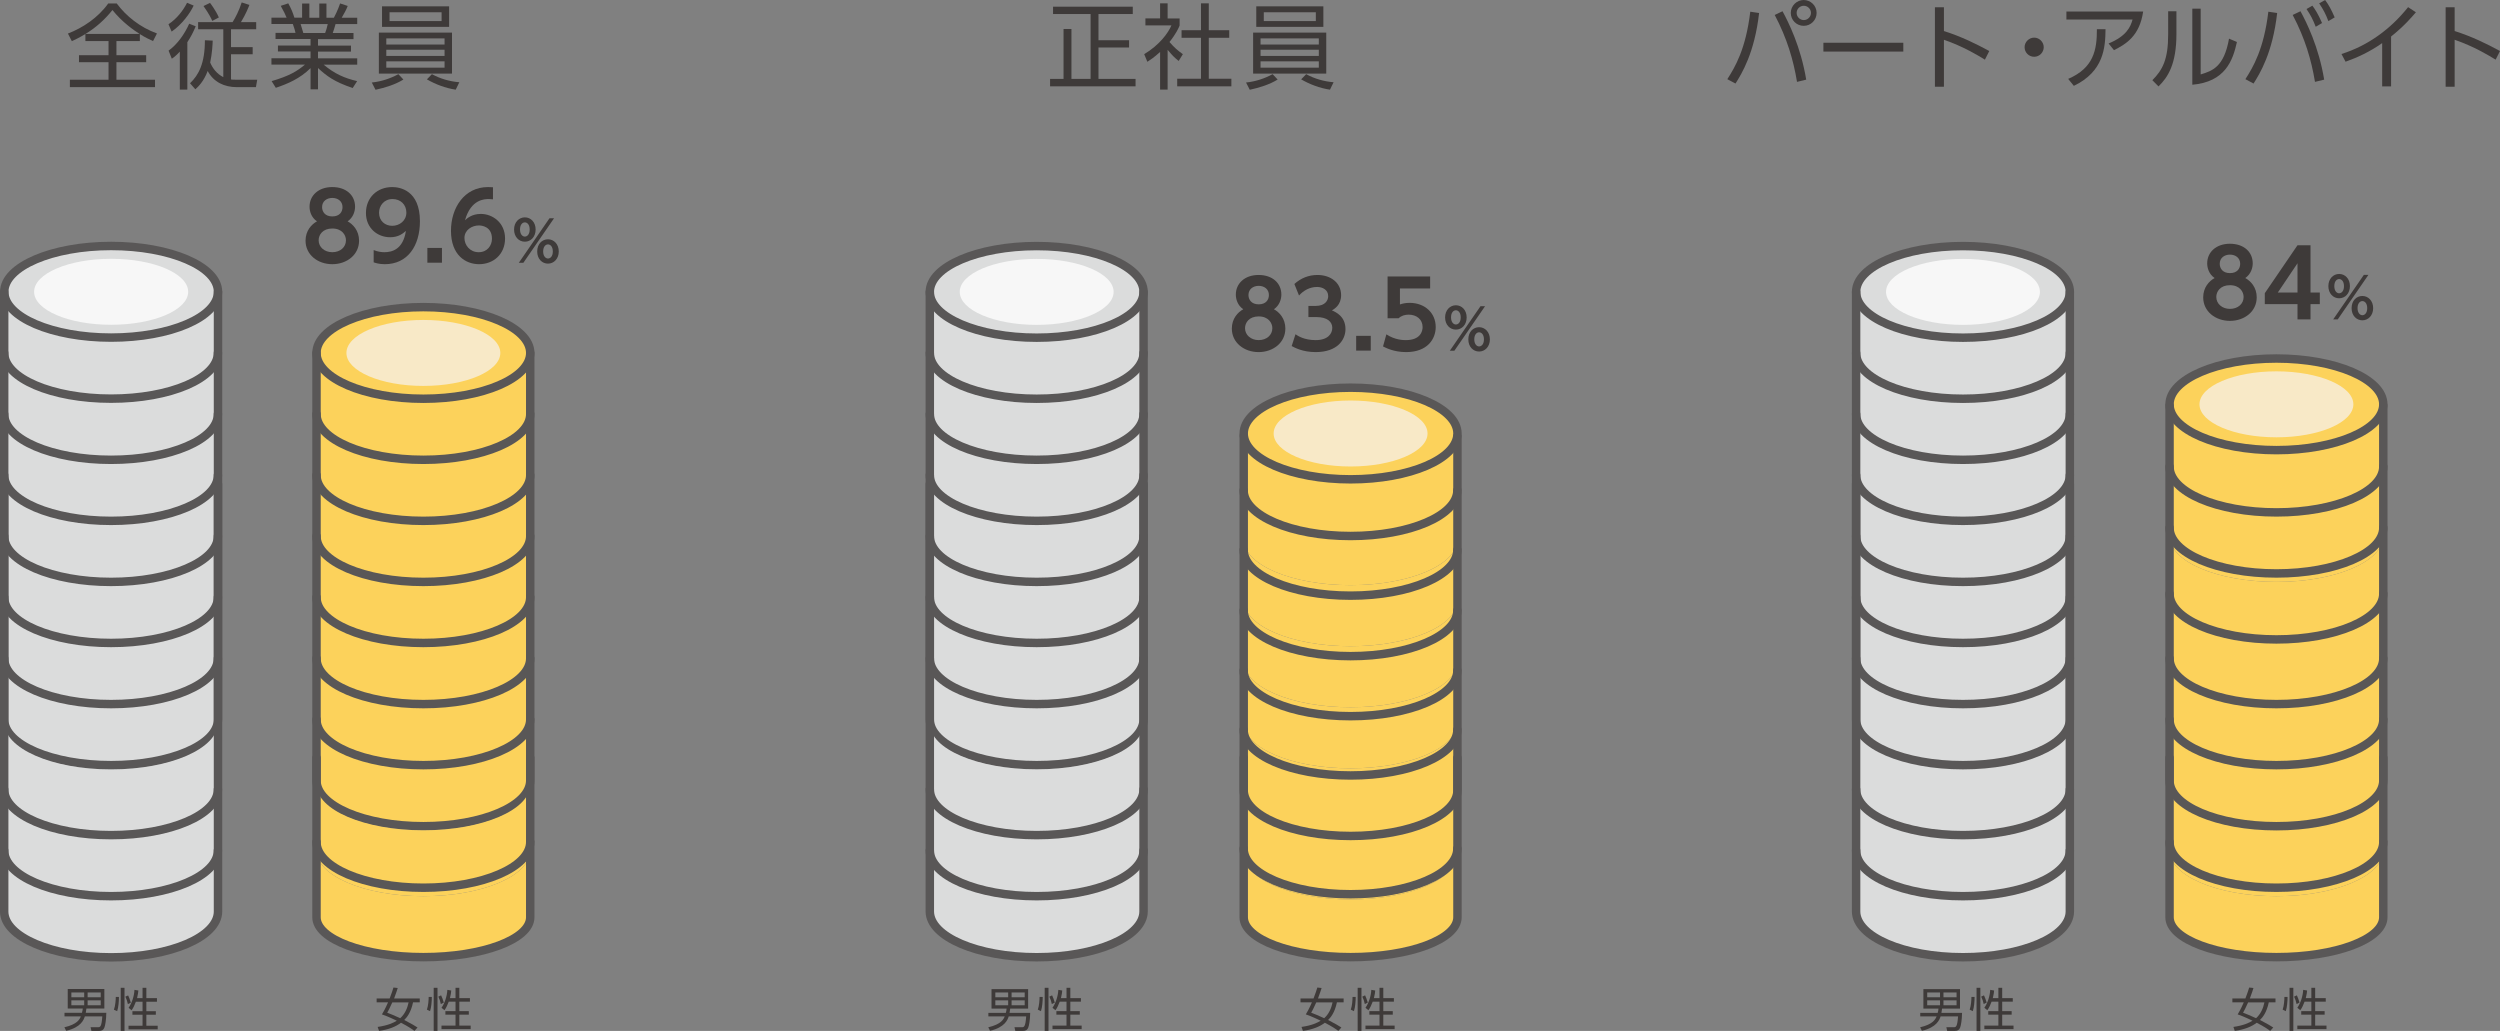 <?xml version="1.0" encoding="UTF-8"?>
<svg id="_レイヤー_2" data-name="レイヤー 2" xmlns="http://www.w3.org/2000/svg" viewBox="0 0 269.03 110.94">
  <rect x="0" y="0" width="269.03" height="110.94" fill="#808080" stroke="none"/>
  <defs>
    <style>
      .cls-1 {
        fill: #f7f7f7;
      }

      .cls-1, .cls-2, .cls-3, .cls-4, .cls-5 {
        stroke-width: 0px;
      }

      .cls-2 {
        fill: #3e3a39;
      }

      .cls-3 {
        fill: #fcd25b;
      }

      .cls-6 {
        stroke-width: .91px;
      }

      .cls-6, .cls-7 {
        fill: none;
        stroke: #595757;
        stroke-linecap: round;
        stroke-linejoin: round;
      }

      .cls-7 {
        stroke-width: .91px;
      }

      .cls-4 {
        fill: #dbdcdc;
      }

      .cls-5 {
        fill: #f8e9c7;
      }
    </style>
  </defs>
  <g id="_デザイン" data-name="デザイン">
    <g>
      <g>
        <path class="cls-2" d="M11.44,109c-.01.76-.12,1.36-.2,1.56-.12.31-.32.38-.59.38h-.81l-.09-.4h.8c.21,0,.38,0,.46-1.16h-1.88c-.12.37-.41,1.17-2.01,1.55l-.19-.38c1.41-.33,1.65-.88,1.77-1.17h-1.76v-.39h1.88c.06-.21.08-.37.09-.46h-1.62v-2.1h3.94v2.1h-1.93c-.03.25-.05.36-.07.46h2.2ZM9.06,106.8h-1.38v.52h1.38v-.52ZM9.06,107.65h-1.38v.53h1.38v-.53ZM10.84,106.8h-1.41v.52h1.41v-.52ZM10.84,107.65h-1.41v.53h1.41v-.53Z"/>
        <path class="cls-2" d="M12.26,108.65c.15-.41.2-1.06.2-1.37h.34c0,.46-.05,1.11-.19,1.53l-.35-.15ZM13.4,106.3v4.64h-.41v-4.64h.41ZM13.76,108.05c-.07-.31-.14-.54-.27-.8l.3-.13c.08.17.21.49.29.78l-.32.15ZM15.34,107.41v-1.11h.41v1.11h1.14v.39h-1.14v1.02h1.02v.38h-1.02v1.18h1.22v.39h-3.14v-.39h1.51v-1.18h-1.09v-.38h1.09v-1.02h-.72c-.12.32-.27.67-.46.92l-.32-.27c.34-.48.6-1.25.63-1.93l.42.07c-.02.19-.04.41-.14.82h.6Z"/>
      </g>
      <g>
        <path class="cls-2" d="M45.17,107.45v.41h-.72c-.24,1.14-.68,1.64-.95,1.9.78.4,1.21.67,1.43.81l-.33.37c-.21-.16-.63-.46-1.45-.88-.56.42-1.28.72-2.36.88l-.15-.43c1.09-.16,1.65-.42,2.06-.67-.97-.46-1.34-.59-1.6-.68.13-.22.34-.56.66-1.3h-1.23v-.41h1.4c.21-.53.34-.95.41-1.18l.46.05c-.06.2-.15.49-.39,1.13h2.77ZM42.22,107.86c-.27.61-.44.93-.55,1.12.31.12.71.27,1.4.59.49-.44.77-1.06.9-1.7h-1.76Z"/>
        <path class="cls-2" d="M45.94,108.65c.15-.41.19-1.06.19-1.37h.34c0,.46-.05,1.11-.19,1.53l-.34-.16ZM47.08,106.3v4.64h-.41v-4.64h.41ZM47.44,108.05c-.07-.32-.14-.54-.27-.8l.3-.14c.08.18.21.49.29.78l-.33.16ZM49.02,107.41v-1.11h.41v1.11h1.14v.38h-1.14v1.02h1.02v.38h-1.02v1.18h1.22v.38h-3.14v-.38h1.51v-1.18h-1.09v-.38h1.09v-1.02h-.73c-.12.32-.27.67-.46.92l-.32-.26c.34-.48.6-1.25.63-1.93l.42.07c-.01.19-.04.41-.14.82h.6Z"/>
      </g>
      <g>
        <path class="cls-2" d="M110.86,109c-.01.76-.12,1.36-.2,1.56-.12.31-.32.38-.59.38h-.81l-.09-.4h.8c.21,0,.38,0,.46-1.16h-1.88c-.12.37-.42,1.17-2.01,1.55l-.19-.38c1.41-.33,1.65-.88,1.77-1.17h-1.76v-.38h1.88c.06-.21.08-.37.08-.46h-1.62v-2.1h3.94v2.1h-1.93c-.03.25-.05.36-.07.46h2.2ZM108.49,106.8h-1.38v.52h1.38v-.52ZM108.49,107.65h-1.38v.53h1.38v-.53ZM110.27,106.8h-1.41v.52h1.41v-.52ZM110.27,107.65h-1.41v.53h1.41v-.53Z"/>
        <path class="cls-2" d="M111.68,108.65c.15-.41.19-1.06.19-1.37h.34c0,.46-.05,1.11-.19,1.53l-.34-.16ZM112.83,106.3v4.64h-.41v-4.64h.41ZM113.19,108.05c-.07-.32-.14-.54-.27-.8l.3-.14c.08.18.21.49.29.78l-.33.16ZM114.77,107.41v-1.11h.41v1.11h1.14v.38h-1.14v1.02h1.02v.38h-1.02v1.18h1.22v.38h-3.14v-.38h1.51v-1.18h-1.09v-.38h1.09v-1.02h-.73c-.12.32-.27.67-.46.92l-.32-.26c.34-.48.6-1.25.63-1.93l.42.07c-.01.19-.04.41-.14.82h.6Z"/>
      </g>
      <g>
        <path class="cls-2" d="M144.59,107.45v.41h-.72c-.24,1.14-.68,1.64-.95,1.9.78.4,1.21.67,1.43.81l-.33.37c-.21-.16-.63-.46-1.45-.88-.56.42-1.28.72-2.36.88l-.15-.43c1.09-.16,1.65-.42,2.06-.67-.97-.46-1.34-.59-1.6-.68.13-.22.34-.56.66-1.3h-1.23v-.41h1.4c.21-.53.34-.95.41-1.18l.46.05c-.06.2-.15.49-.39,1.13h2.77ZM141.65,107.86c-.27.61-.44.93-.55,1.12.31.12.71.27,1.4.59.49-.44.77-1.06.9-1.7h-1.76Z"/>
        <path class="cls-2" d="M145.36,108.65c.15-.41.19-1.06.19-1.37h.34c0,.46-.05,1.11-.19,1.53l-.34-.16ZM146.51,106.3v4.64h-.41v-4.64h.41ZM146.87,108.05c-.07-.32-.14-.54-.27-.8l.3-.14c.08.18.21.49.29.78l-.33.16ZM148.45,107.41v-1.11h.41v1.11h1.14v.38h-1.14v1.02h1.02v.38h-1.02v1.18h1.22v.38h-3.14v-.38h1.51v-1.18h-1.09v-.38h1.09v-1.02h-.73c-.12.32-.27.67-.46.92l-.32-.26c.34-.48.6-1.25.63-1.93l.42.07c-.01.19-.04.41-.14.82h.6Z"/>
      </g>
      <g>
        <path class="cls-2" d="M211.14,109c-.01.76-.12,1.36-.2,1.56-.12.31-.32.38-.59.38h-.81l-.09-.4h.8c.21,0,.38,0,.46-1.16h-1.88c-.12.37-.42,1.17-2.01,1.55l-.19-.38c1.41-.33,1.65-.88,1.77-1.17h-1.76v-.38h1.88c.06-.21.08-.37.08-.46h-1.62v-2.1h3.94v2.1h-1.93c-.03.25-.05.36-.07.46h2.2ZM208.77,106.8h-1.38v.52h1.38v-.52ZM208.77,107.65h-1.38v.53h1.38v-.53ZM210.55,106.8h-1.41v.52h1.41v-.52ZM210.55,107.65h-1.41v.53h1.41v-.53Z"/>
        <path class="cls-2" d="M211.96,108.65c.15-.41.19-1.06.19-1.37h.34c0,.46-.05,1.11-.19,1.53l-.34-.16ZM213.11,106.3v4.64h-.41v-4.64h.41ZM213.47,108.05c-.07-.32-.14-.54-.27-.8l.3-.14c.08.18.21.49.29.78l-.33.16ZM215.05,107.41v-1.11h.41v1.11h1.14v.38h-1.14v1.02h1.02v.38h-1.02v1.18h1.22v.38h-3.14v-.38h1.51v-1.18h-1.09v-.38h1.09v-1.02h-.73c-.12.32-.27.67-.46.92l-.32-.26c.34-.48.6-1.25.63-1.93l.42.07c-.01.19-.04.41-.14.82h.6Z"/>
      </g>
      <g>
        <path class="cls-2" d="M244.87,107.45v.41h-.72c-.24,1.14-.68,1.64-.95,1.9.78.4,1.21.67,1.43.81l-.33.37c-.21-.16-.63-.46-1.45-.88-.56.42-1.28.72-2.36.88l-.15-.43c1.09-.16,1.65-.42,2.06-.67-.97-.46-1.34-.59-1.6-.68.13-.22.34-.56.66-1.3h-1.23v-.41h1.4c.21-.53.34-.95.41-1.18l.46.05c-.06.2-.15.49-.39,1.13h2.77ZM241.93,107.86c-.27.61-.44.93-.55,1.12.31.12.71.27,1.4.59.49-.44.77-1.06.9-1.7h-1.76Z"/>
        <path class="cls-2" d="M245.64,108.65c.15-.41.19-1.06.19-1.37h.34c0,.46-.05,1.11-.19,1.53l-.34-.16ZM246.79,106.3v4.64h-.41v-4.64h.41ZM247.14,108.05c-.07-.32-.14-.54-.27-.8l.3-.14c.08.18.21.49.29.78l-.33.16ZM248.73,107.41v-1.11h.41v1.11h1.14v.38h-1.14v1.02h1.02v.38h-1.02v1.18h1.22v.38h-3.14v-.38h1.51v-1.18h-1.09v-.38h1.09v-1.02h-.73c-.12.32-.27.67-.46.92l-.32-.26c.34-.48.6-1.25.63-1.93l.42.07c-.01.19-.04.41-.14.82h.6Z"/>
      </g>
      <g>
        <path class="cls-2" d="M15.05,4.42h-2.52v1.52h3.2v.75h-3.2v1.89h4.15v.8H7.52v-.8h4.16v-1.89h-3.18v-.75h3.18v-1.52h-2.49v-.76c-.68.41-1.1.6-1.46.77l-.42-.82c1.59-.61,3.23-1.69,4.34-3.24h.91c1.01,1.36,2.49,2.56,4.33,3.23l-.42.82c-.35-.16-.8-.36-1.42-.75v.75ZM15.02,3.65c-.62-.4-1.85-1.24-2.92-2.57-.81,1.02-1.79,1.9-2.9,2.57h5.82Z"/>
        <path class="cls-2" d="M20.84.6c-.38.82-1.25,2.03-2.37,2.8l-.34-.79c.9-.6,1.57-1.46,2-2.31l.71.3ZM18.14,5.45c.93-.66,1.73-1.79,2.22-2.9l.7.28c-.26.63-.52,1.14-.9,1.71v5.1h-.81v-4.08c-.46.49-.7.65-.86.76l-.35-.87ZM27.68,8.58l-.14.8h-2.03c-1.4,0-2.54-.57-3.16-1.74-.43,1.14-1.02,1.69-1.33,1.97l-.57-.65c.93-.89,1.6-2.13,1.6-4.63l.84.04c-.02.5-.05,1.27-.27,2.36.27.64.72,1.22,1.41,1.57V3.15h-2.71v-.77h3.71c.28-.43.71-1.26.98-2.12l.83.27c-.11.28-.36.94-.91,1.85h1.64v.77h-2.71v1.92h2.33v.77h-2.33v2.71c.13.02.2.03.64.03h2.18ZM22.84,2.25c-.1-.24-.29-.67-.94-1.6l.7-.34c.06.07.64.84.95,1.57l-.71.37Z"/>
        <path class="cls-2" d="M37.95,9.47c-1.99-.67-2.8-1.29-3.73-2.15v2.29h-.8v-2.28c-1.14,1.13-2.46,1.69-3.74,2.12l-.45-.72c1.91-.56,2.75-1.07,3.59-1.78h-3.61v-.68h4.21v-.73h-3.51v-.64h3.51v-.7h-3.77v-.66h2.15c-.04-.18-.14-.58-.29-.96h-2.3v-.68h1.63c-.19-.46-.25-.57-.63-1.27l.81-.27c.32.58.48.96.66,1.54h.83V.38h.78v1.53h1.07V.38h.77v1.53h.8c.09-.16.43-.83.67-1.54l.82.27c-.18.46-.38.8-.65,1.27h1.67v.68h-2.33c-.13.45-.14.49-.3.96h2.23v.66h-3.82v.7h3.55v.64h-3.55v.73h4.22v.68h-3.61c1.19.99,2.22,1.44,3.6,1.77l-.48.75ZM34.99,3.55c.11-.29.18-.52.28-.96h-2.92c.08.28.23.75.29.96h2.35Z"/>
        <path class="cls-2" d="M43.41,8.56c-.88.54-1.94.87-3,1.1l-.4-.78c1.06-.11,2.04-.45,2.86-.9l.54.58ZM48.64,3.51v4.41h-7.87V3.51h7.87ZM48.33.68v2.21h-7.22V.68h7.22ZM41.57,4.13v.66h6.27v-.66h-6.27ZM41.57,5.35v.67h6.27v-.67h-6.27ZM41.57,6.6v.68h6.27v-.68h-6.27ZM41.92,1.32v.95h5.6v-.95h-5.6ZM46.48,7.98c.88.49,1.93.79,2.95.87l-.39.8c-1.12-.17-2.18-.58-3.1-1.11l.54-.56Z"/>
      </g>
      <g>
        <path class="cls-2" d="M121.9.72v.79h-3.69v2.82h3.29v.78h-3.29v3.38h3.99v.8h-9.2v-.8h1.45V3.12h.85v5.37h2.06V1.51h-4.04v-.79h8.58Z"/>
        <path class="cls-2" d="M125.65,9.64h-.81v-4.05c-.63.58-1.09.88-1.37,1.06l-.34-.82c1.66-1,2.59-2.29,2.93-3.1h-2.8v-.75h1.58V.36h.81v1.63h1.29v.76c-.1.24-.36.86-1.09,1.77.53.61.88.91,1.44,1.31l-.45.73c-.53-.43-.64-.55-1.19-1.2v4.29ZM130.08.36v2.89h2.2v.82h-2.2v4.4h2.43v.82h-5.83v-.82h2.56v-4.4h-2.09v-.82h2.09V.36h.84Z"/>
        <path class="cls-2" d="M137.49,8.56c-.88.54-1.94.87-3,1.1l-.4-.78c1.06-.11,2.04-.45,2.86-.9l.54.58ZM142.72,3.51v4.41h-7.87V3.51h7.87ZM142.41.68v2.21h-7.22V.68h7.22ZM135.65,4.13v.66h6.27v-.66h-6.27ZM135.65,5.35v.67h6.27v-.67h-6.27ZM135.65,6.6v.68h6.27v-.68h-6.27ZM136,1.32v.95h5.6v-.95h-5.6ZM140.56,7.98c.88.49,1.93.79,2.95.87l-.39.8c-1.12-.17-2.18-.58-3.1-1.11l.54-.56Z"/>
      </g>
      <g>
        <path class="cls-2" d="M189.3,1.4c-.49,4.32-1.88,6.54-2.54,7.59l-.88-.47c.83-1.29,1.99-3.24,2.47-7.26l.95.14ZM193.38,8.81c-.39-2.36-1.07-4.68-2.4-7.2l.84-.4c.64,1.18,1.96,3.8,2.55,7.36l-.99.24ZM195.49,1.39c0,.77-.62,1.39-1.39,1.39s-1.39-.62-1.39-1.39.64-1.39,1.39-1.39,1.39.61,1.39,1.39ZM193.34,1.39c0,.42.35.77.77.77s.77-.35.77-.77-.35-.77-.77-.77-.77.34-.77.77Z"/>
        <path class="cls-2" d="M204.82,4.6v.95h-8.6v-.95h8.6Z"/>
        <path class="cls-2" d="M213.6,6.42c-.68-.42-2.32-1.42-4.41-2.14v5.05h-.97V.78h.97v2.56c1.89.6,3.44,1.37,4.88,2.15l-.47.93Z"/>
        <path class="cls-2" d="M219.93,5.08c0,.55-.45,1.03-1.03,1.03s-1.03-.47-1.03-1.03.47-1.03,1.03-1.03,1.03.47,1.03,1.03Z"/>
        <path class="cls-2" d="M230.63,1.24c-.39,2.65-1.85,3.5-3.14,4.16l-.58-.72c1.94-.8,2.36-1.79,2.58-2.58h-7.12v-.86h8.26ZM222.56,8.49c2.75-1.18,3.1-3.13,3.09-5.35h.93c-.02,1.95-.17,4.54-3.41,6.1l-.61-.75Z"/>
        <path class="cls-2" d="M234.21,3.65c0,3.23-.9,4.65-1.93,5.65l-.66-.67c1.11-1.11,1.7-2.25,1.7-4.91V1.21h.89v2.44ZM236.82,8.01c1.23-.38,2.51-.77,3.05-3.85l.85.36c-.44,2-1.26,4.29-4.8,4.6V.93h.9v7.08Z"/>
        <path class="cls-2" d="M245.05,1.4c-.49,4.32-1.88,6.54-2.54,7.59l-.88-.47c.83-1.29,1.99-3.24,2.47-7.26l.95.14ZM249.12,8.81c-.39-2.36-1.07-4.68-2.4-7.2l.84-.4c.64,1.18,1.96,3.8,2.55,7.36l-.99.24ZM248.84.61c.27.36.61.87,1.04,1.87l-.68.4c-.32-.81-.53-1.22-.99-1.91l.63-.36ZM250.21,0c.41.55.67,1.05,1.03,1.87l-.68.4c-.3-.79-.53-1.22-.99-1.91l.64-.36Z"/>
        <path class="cls-2" d="M257.31,9.3h-.96v-4.66c-1.36.95-2.66,1.55-3.94,2l-.44-.83c2.85-.89,5.31-2.7,7.17-5.04l.84.55c-.44.52-1.27,1.49-2.67,2.61v5.37Z"/>
        <path class="cls-2" d="M268.56,6.42c-.68-.42-2.32-1.42-4.41-2.14v5.05h-.97V.78h.97v2.56c1.89.6,3.44,1.37,4.88,2.15l-.47.93Z"/>
      </g>
      <g>
        <path class="cls-2" d="M38.64,25.9c0,1.51-1.31,2.53-2.88,2.53s-2.88-1.02-2.88-2.53c0-1.09.66-1.77,1.23-2.08-.63-.43-.8-1.11-.8-1.58,0-1.19.95-2.11,2.45-2.11s2.45.89,2.45,2.11c0,.47-.18,1.15-.8,1.58.57.31,1.23.99,1.23,2.08ZM37.23,25.86c0-.57-.43-1.27-1.47-1.27s-1.47.68-1.47,1.27c0,.72.62,1.28,1.47,1.28s1.47-.54,1.47-1.28ZM36.86,22.29c0-.65-.52-.99-1.1-.99s-1.1.34-1.1.99c0,.48.31,1,1.1,1s1.1-.5,1.1-1Z"/>
        <path class="cls-2" d="M40.21,26.91c.48.19.85.23,1.16.23.81,0,2.01-.3,2.31-2.29-.33.28-.79.68-1.7.68-1.35,0-2.6-.97-2.6-2.61s1.19-2.79,2.83-2.79c.81,0,2.98.34,2.98,3.68,0,2.64-1.32,4.62-3.78,4.62-.63,0-1.02-.14-1.2-.2v-1.32ZM42.21,24.3c.78,0,1.52-.55,1.52-1.42s-.63-1.46-1.49-1.46c-.94,0-1.45.75-1.45,1.47,0,.9.66,1.41,1.42,1.41Z"/>
        <path class="cls-2" d="M47.56,26.68v1.59h-1.57v-1.59h1.57Z"/>
        <path class="cls-2" d="M53.05,21.45c-.27-.02-.3-.03-.43-.03-.45,0-1.94,0-2.58,2.28.24-.22.76-.68,1.7-.68,1.27,0,2.61.94,2.61,2.64s-1.25,2.77-2.8,2.77c-1.44,0-3.02-.97-3.02-3.6,0-2.43,1.41-4.7,3.99-4.7.21,0,.44.02.53.02v1.3ZM51.53,24.26c-.73,0-1.55.48-1.55,1.35,0,.77.59,1.53,1.53,1.53s1.43-.73,1.43-1.45c0-1.34-1.14-1.43-1.41-1.43Z"/>
        <path class="cls-2" d="M56.48,23.39c.64,0,1.16.52,1.16,1.31s-.52,1.31-1.16,1.31-1.16-.52-1.16-1.31.53-1.31,1.16-1.31ZM59.13,23.49h.49l-3.3,4.79h-.49l3.3-4.79ZM56.48,25.46c.24,0,.52-.22.52-.77,0-.55-.29-.76-.52-.76-.25,0-.52.23-.52.76s.27.77.52.77ZM58.97,25.75c.63,0,1.16.52,1.16,1.31s-.53,1.31-1.16,1.31-1.16-.5-1.16-1.31.53-1.31,1.16-1.31ZM58.97,27.82c.24,0,.52-.22.52-.76s-.28-.76-.52-.76c-.27,0-.52.26-.52.76s.26.76.52.76Z"/>
      </g>
      <g>
        <ellipse class="cls-4" cx="11.96" cy="31.4" rx="11.5" ry="4.93"/>
        <ellipse class="cls-1" cx="11.96" cy="31.4" rx="8.29" ry="3.55"/>
        <path class="cls-4" d="M11.96,36.33c6.36,0,11.5-2.2,11.5-4.93v6.57c0,2.73-5.14,4.93-11.5,4.93S.45,40.7.45,37.97v-6.57c0,2.73,5.14,4.93,11.5,4.93Z"/>
        <path class="cls-4" d="M11.96,42.9c6.36,0,11.5-2.2,11.5-4.93v6.57c0,2.73-5.14,4.93-11.5,4.93S.45,47.27.45,44.55v-6.57c0,2.73,5.14,4.93,11.5,4.93Z"/>
        <path class="cls-4" d="M11.96,49.48c6.36,0,11.5-2.2,11.5-4.93v6.57c0,2.73-5.14,4.93-11.5,4.93S.45,53.85.45,51.12v-6.57c0,2.73,5.14,4.93,11.5,4.93Z"/>
        <path class="cls-4" d="M11.96,56.05c6.36,0,11.5-2.2,11.5-4.93v6.57c0,2.73-5.14,4.93-11.5,4.93S.45,60.42.45,57.69v-6.57c0,2.73,5.14,4.93,11.5,4.93Z"/>
        <path class="cls-4" d="M11.96,62.62c6.36,0,11.5-2.2,11.5-4.93v6.57c0,2.73-5.14,4.93-11.5,4.93S.45,66.99.45,64.26v-6.57c0,2.73,5.14,4.93,11.5,4.93Z"/>
        <path class="cls-4" d="M11.96,69.19c6.36,0,11.5-2.2,11.5-4.93v6.57c0,2.73-5.14,4.93-11.5,4.93S.45,73.56.45,70.84v-6.57c0,2.73,5.14,4.93,11.5,4.93Z"/>
        <path class="cls-4" d="M11.96,75.77c6.36,0,11.5-2.2,11.5-4.93v6.57c0,2.73-5.14,4.93-11.5,4.93S.45,80.14.45,77.41v-6.57c0,2.73,5.14,4.93,11.5,4.93Z"/>
        <path class="cls-6" d="M.45,70.84c0,2.73,5.14,4.93,11.5,4.93s11.5-2.2,11.5-4.93"/>
        <path class="cls-6" d="M23.46,31.4v46.01c0,2.73-5.14,4.93-11.5,4.93S.45,80.14.45,77.41V31.4"/>
        <ellipse class="cls-6" cx="11.96" cy="31.4" rx="11.5" ry="4.93"/>
        <path class="cls-6" d="M.45,37.97c0,2.73,5.14,4.93,11.5,4.93s11.5-2.2,11.5-4.93"/>
        <path class="cls-6" d="M.45,44.55c0,2.73,5.14,4.93,11.5,4.93s11.5-2.2,11.5-4.93"/>
        <path class="cls-6" d="M.45,51.12c0,2.73,5.14,4.93,11.5,4.93s11.5-2.2,11.5-4.93"/>
        <path class="cls-6" d="M.45,57.69c0,2.73,5.14,4.93,11.5,4.93s11.5-2.2,11.5-4.93"/>
        <path class="cls-6" d="M.45,64.26c0,2.73,5.14,4.93,11.5,4.93s11.5-2.2,11.5-4.93"/>
        <path class="cls-4" d="M11.96,82.8c6.36,0,11.5-2.25,11.5-5.05v6.73c0,2.79-5.14,5.05-11.5,5.05S.45,87.27.45,84.48v-6.73c0,2.79,5.14,5.05,11.5,5.05Z"/>
        <path class="cls-4" d="M11.96,89.87c6.36,0,11.5-2.2,11.5-4.93v6.57c0,2.73-5.14,4.93-11.5,4.93S.45,94.24.45,91.51v-6.57c0,2.73,5.14,4.93,11.5,4.93Z"/>
        <path class="cls-4" d="M11.96,96.44c6.36,0,11.5-2.2,11.5-4.93v6.57c0,2.73-5.14,4.93-11.5,4.93S.45,100.81.45,98.09v-6.57c0,2.73,5.14,4.93,11.5,4.93Z"/>
        <path class="cls-6" d="M.45,91.51c0,2.73,5.14,4.93,11.5,4.93s11.5-2.2,11.5-4.93"/>
        <path class="cls-6" d="M23.46,52.08v46.01c0,2.73-5.14,4.93-11.5,4.93S.45,100.81.45,98.09v-46.01"/>
        <path class="cls-6" d="M.45,84.94c0,2.73,5.14,4.93,11.5,4.93s11.5-2.2,11.5-4.93"/>
      </g>
      <ellipse class="cls-3" cx="45.56" cy="37.98" rx="11.5" ry="4.93"/>
      <path class="cls-3" d="M45.56,42.91c6.36,0,11.5-2.2,11.5-4.93v6.57c0,2.73-5.14,4.93-11.5,4.93s-11.5-2.2-11.5-4.93v-6.57c0,2.73,5.14,4.93,11.5,4.93Z"/>
      <path class="cls-3" d="M45.56,49.48c6.36,0,11.5-2.2,11.5-4.93v6.57c0,2.73-5.14,4.93-11.5,4.93s-11.5-2.2-11.5-4.93v-6.57c0,2.73,5.14,4.93,11.5,4.93Z"/>
      <path class="cls-3" d="M45.56,56.05c6.36,0,11.5-2.2,11.5-4.93v6.57c0,2.73-5.14,4.93-11.5,4.93s-11.5-2.2-11.5-4.93v-6.57c0,2.73,5.14,4.93,11.5,4.93Z"/>
      <path class="cls-3" d="M45.56,62.62c6.36,0,11.5-2.2,11.5-4.93v6.57c0,2.73-5.14,4.93-11.5,4.93s-11.5-2.2-11.5-4.93v-6.57c0,2.73,5.14,4.93,11.5,4.93Z"/>
      <path class="cls-3" d="M45.56,69.19c6.36,0,11.5-2.2,11.5-4.93v6.57c0,2.73-5.14,4.93-11.5,4.93s-11.5-2.2-11.5-4.93v-6.57c0,2.73,5.14,4.93,11.5,4.93Z"/>
      <path class="cls-3" d="M45.56,75.77c6.36,0,11.5-2.2,11.5-4.93v6.57c0,2.73-5.14,4.93-11.5,4.93s-11.5-2.2-11.5-4.93v-6.57c0,2.73,5.14,4.93,11.5,4.93Z"/>
      <path class="cls-3" d="M45.56,82.34c6.36,0,11.5-2.2,11.5-4.93v6.57c0,2.73-5.14,4.93-11.5,4.93s-11.5-2.2-11.5-4.93v-6.57c0,2.73,5.14,4.93,11.5,4.93Z"/>
      <path class="cls-7" d="M34.06,77.41c0,2.73,5.14,4.93,11.5,4.93s11.5-2.2,11.5-4.93"/>
      <path class="cls-7" d="M57.06,37.98v46c0,2.73-5.14,4.93-11.5,4.93s-11.5-2.2-11.5-4.93v-46"/>
      <ellipse class="cls-7" cx="45.56" cy="37.98" rx="11.5" ry="4.93"/>
      <path class="cls-7" d="M34.06,44.55c0,2.73,5.14,4.93,11.5,4.93s11.5-2.2,11.5-4.93"/>
      <path class="cls-7" d="M34.06,51.12c0,2.73,5.14,4.93,11.5,4.93s11.5-2.2,11.5-4.93"/>
      <path class="cls-7" d="M34.06,57.69c0,2.73,5.14,4.93,11.5,4.93s11.5-2.2,11.5-4.93"/>
      <path class="cls-7" d="M34.06,64.26c0,2.73,5.14,4.93,11.5,4.93s11.5-2.2,11.5-4.93"/>
      <path class="cls-7" d="M34.06,70.84c0,2.73,5.14,4.93,11.5,4.93s11.5-2.2,11.5-4.93"/>
      <path class="cls-3" d="M45.56,89.35c6.36,0,11.5-2.2,11.5-4.93v7.09c0,2.73-5.14,4.93-11.5,4.93s-11.5-2.2-11.5-4.93v-7.09c0,2.73,5.14,4.93,11.5,4.93Z"/>
      <path class="cls-3" d="M45.56,96.44c6.36,0,11.5-2.2,11.5-4.93v6.57c0,2.73-5.14,4.93-11.5,4.93s-11.5-2.2-11.5-4.93v-6.57c0,2.73,5.14,4.93,11.5,4.93Z"/>
      <path class="cls-7" d="M57.06,81.54v17.17c0,2.37-5.14,4.29-11.5,4.29s-11.5-1.92-11.5-4.29v-17.17"/>
      <path class="cls-7" d="M34.06,90.6c0,2.73,5.14,4.93,11.5,4.93s11.5-2.2,11.5-4.93"/>
      <ellipse class="cls-5" cx="45.56" cy="37.98" rx="8.28" ry="3.55"/>
      <g>
        <path class="cls-2" d="M138.32,35.36c0,1.51-1.31,2.53-2.88,2.53s-2.88-1.02-2.88-2.53c0-1.09.66-1.77,1.23-2.08-.63-.43-.8-1.11-.8-1.58,0-1.19.95-2.11,2.45-2.11s2.45.89,2.45,2.11c0,.47-.18,1.15-.8,1.58.57.31,1.23.99,1.23,2.08ZM136.92,35.32c0-.57-.43-1.27-1.47-1.27s-1.47.68-1.47,1.27c0,.72.62,1.28,1.47,1.28s1.47-.54,1.47-1.28ZM136.55,31.75c0-.65-.52-.99-1.1-.99s-1.1.34-1.1.99c0,.48.31,1,1.1,1s1.1-.5,1.1-1Z"/>
        <path class="cls-2" d="M139.41,35.97c.26.18.94.63,2.17.63,1.35,0,1.79-.72,1.79-1.32,0-.64-.52-1.16-1.72-1.16h-.85v-1.2h.79c1,0,1.34-.58,1.34-1.05,0-.7-.63-.99-1.19-.99-.79,0-1.45.37-1.95.92l-.5-1.24c.7-.63,1.54-.97,2.48-.97,1.44,0,2.55.85,2.55,2.17,0,1.06-.7,1.47-.99,1.64.43.19,1.46.65,1.46,2.02,0,1.13-.85,2.47-3.21,2.47-1.4,0-2.26-.48-2.58-.65l.41-1.27Z"/>
        <path class="cls-2" d="M147.51,36.14v1.59h-1.57v-1.59h1.57Z"/>
        <path class="cls-2" d="M153.9,31.04h-3.25v1.72c.23-.07.54-.17,1.04-.17,1.62,0,2.81,1.07,2.81,2.6,0,1.27-.87,2.7-3.19,2.7-1.32,0-2.2-.47-2.48-.61l.36-1.3c.94.62,1.86.62,2.1.62,1.57,0,1.8-.96,1.8-1.4,0-.84-.66-1.34-1.5-1.34-.4,0-.8.11-1.08.39h-1.19v-4.5h4.58v1.29Z"/>
        <path class="cls-2" d="M156.67,32.85c.64,0,1.16.52,1.16,1.31s-.52,1.31-1.16,1.31-1.16-.52-1.16-1.31.53-1.31,1.16-1.31ZM159.32,32.95h.49l-3.3,4.79h-.49l3.3-4.79ZM156.67,34.92c.24,0,.52-.22.52-.77,0-.55-.29-.76-.52-.76-.25,0-.52.23-.52.76s.27.77.52.77ZM159.17,35.21c.63,0,1.16.52,1.16,1.31s-.53,1.31-1.16,1.31-1.16-.5-1.16-1.31.53-1.31,1.16-1.31ZM159.17,37.28c.24,0,.52-.22.52-.76s-.28-.76-.52-.76c-.27,0-.52.26-.52.76s.26.76.52.76Z"/>
      </g>
      <g>
        <ellipse class="cls-4" cx="111.56" cy="31.41" rx="11.5" ry="4.93"/>
        <path class="cls-4" d="M111.56,36.33c6.36,0,11.5-2.2,11.5-4.93v6.57c0,2.73-5.14,4.93-11.5,4.93s-11.5-2.2-11.5-4.93v-6.57c0,2.73,5.14,4.93,11.5,4.93Z"/>
        <path class="cls-4" d="M111.56,42.91c6.36,0,11.5-2.2,11.5-4.93v6.57c0,2.73-5.14,4.93-11.5,4.93s-11.5-2.2-11.5-4.93v-6.57c0,2.73,5.14,4.93,11.5,4.93Z"/>
        <path class="cls-4" d="M111.56,49.48c6.36,0,11.5-2.2,11.5-4.93v6.57c0,2.73-5.14,4.93-11.5,4.93s-11.5-2.2-11.5-4.93v-6.57c0,2.73,5.14,4.93,11.5,4.93Z"/>
        <path class="cls-4" d="M111.56,56.05c6.36,0,11.5-2.2,11.5-4.93v6.57c0,2.73-5.14,4.93-11.5,4.93s-11.5-2.2-11.5-4.93v-6.57c0,2.73,5.14,4.93,11.5,4.93Z"/>
        <path class="cls-4" d="M111.56,62.62c6.36,0,11.5-2.2,11.5-4.93v6.57c0,2.73-5.14,4.93-11.5,4.93s-11.5-2.2-11.5-4.93v-6.57c0,2.73,5.14,4.93,11.5,4.93Z"/>
        <path class="cls-4" d="M111.56,69.19c6.36,0,11.5-2.2,11.5-4.93v6.57c0,2.73-5.14,4.93-11.5,4.93s-11.5-2.2-11.5-4.93v-6.57c0,2.73,5.14,4.93,11.5,4.93Z"/>
        <path class="cls-4" d="M111.56,75.77c6.36,0,11.5-2.2,11.5-4.93v6.57c0,2.73-5.14,4.93-11.5,4.93s-11.5-2.2-11.5-4.93v-6.57c0,2.73,5.14,4.93,11.5,4.93Z"/>
        <path class="cls-7" d="M100.06,70.84c0,2.73,5.14,4.93,11.5,4.93s11.5-2.2,11.5-4.93"/>
        <path class="cls-7" d="M123.06,31.41v46c0,2.73-5.14,4.93-11.5,4.93s-11.5-2.2-11.5-4.93V31.41"/>
        <ellipse class="cls-7" cx="111.56" cy="31.41" rx="11.5" ry="4.93"/>
        <path class="cls-7" d="M100.06,37.98c0,2.73,5.14,4.93,11.5,4.93s11.5-2.2,11.5-4.93"/>
        <path class="cls-7" d="M100.06,44.55c0,2.73,5.14,4.93,11.5,4.93s11.5-2.2,11.5-4.93"/>
        <path class="cls-7" d="M100.06,51.12c0,2.73,5.14,4.93,11.5,4.93s11.5-2.2,11.5-4.93"/>
        <path class="cls-7" d="M100.06,57.69c0,2.73,5.14,4.93,11.5,4.93s11.5-2.2,11.5-4.93"/>
        <path class="cls-7" d="M100.06,64.26c0,2.73,5.14,4.93,11.5,4.93s11.5-2.2,11.5-4.93"/>
        <path class="cls-4" d="M111.56,82.79c6.36,0,11.5-2.2,11.5-4.93v7.08c0,2.73-5.14,4.93-11.5,4.93s-11.5-2.2-11.5-4.93v-7.08c0,2.73,5.14,4.93,11.5,4.93Z"/>
        <path class="cls-4" d="M111.56,89.87c6.36,0,11.5-2.2,11.5-4.93v6.57c0,2.73-5.14,4.93-11.5,4.93s-11.5-2.2-11.5-4.93v-6.57c0,2.73,5.14,4.93,11.5,4.93Z"/>
        <path class="cls-4" d="M111.56,96.44c6.36,0,11.5-2.2,11.5-4.93v6.57c0,2.73-5.14,4.93-11.5,4.93s-11.5-2.2-11.5-4.93v-6.57c0,2.73,5.14,4.93,11.5,4.93Z"/>
        <path class="cls-7" d="M100.06,91.51c0,2.73,5.14,4.93,11.5,4.93s11.5-2.2,11.5-4.93"/>
        <path class="cls-7" d="M123.06,52.08v46c0,2.73-5.14,4.93-11.5,4.93s-11.5-2.2-11.5-4.93v-46"/>
        <path class="cls-7" d="M100.06,84.94c0,2.73,5.14,4.93,11.5,4.93s11.5-2.2,11.5-4.93"/>
        <ellipse class="cls-1" cx="111.56" cy="31.41" rx="8.28" ry="3.55"/>
      </g>
      <g>
        <path class="cls-2" d="M242.85,32c0,1.51-1.31,2.53-2.88,2.53s-2.88-1.02-2.88-2.53c0-1.09.66-1.77,1.23-2.08-.63-.43-.8-1.11-.8-1.58,0-1.19.95-2.11,2.45-2.11s2.45.89,2.45,2.11c0,.47-.18,1.15-.8,1.58.57.31,1.23.99,1.23,2.08ZM241.44,31.96c0-.57-.43-1.27-1.47-1.27s-1.47.68-1.47,1.27c0,.72.62,1.28,1.47,1.28s1.47-.54,1.47-1.28ZM241.07,28.39c0-.65-.52-.99-1.1-.99s-1.1.34-1.1.99c0,.48.31,1,1.1,1s1.1-.5,1.1-1Z"/>
        <path class="cls-2" d="M247.24,34.37v-1.64h-3.52v-1.18l3.52-5.16h1.4v5.09h1v1.25h-1v1.64h-1.4ZM245.12,31.48h2.12v-3.15l-2.12,3.15Z"/>
        <path class="cls-2" d="M251.72,29.48c.64,0,1.16.52,1.16,1.31s-.52,1.31-1.16,1.31-1.16-.52-1.16-1.31.53-1.31,1.16-1.31ZM254.38,29.58h.49l-3.3,4.79h-.49l3.3-4.79ZM251.72,31.56c.24,0,.52-.22.52-.77,0-.55-.29-.76-.52-.76-.25,0-.52.23-.52.76s.27.77.52.77ZM254.22,31.85c.63,0,1.16.52,1.16,1.31s-.53,1.31-1.16,1.31-1.16-.5-1.16-1.31.53-1.31,1.16-1.31ZM254.22,33.92c.24,0,.52-.22.52-.76s-.28-.76-.52-.76c-.27,0-.52.26-.52.76s.26.76.52.76Z"/>
      </g>
      <path class="cls-4" d="M211.24,81.48c6.36,0,11.5-2.2,11.5-4.93v8.39c0,2.73-5.14,4.93-11.5,4.93s-11.5-2.2-11.5-4.93v-8.39c0,2.73,5.14,4.93,11.5,4.93Z"/>
      <ellipse class="cls-4" cx="211.24" cy="31.41" rx="11.5" ry="4.93"/>
      <path class="cls-4" d="M211.24,36.33c6.36,0,11.5-2.2,11.5-4.93v6.57c0,2.73-5.14,4.93-11.5,4.93s-11.5-2.2-11.5-4.93v-6.57c0,2.73,5.14,4.93,11.5,4.93Z"/>
      <path class="cls-4" d="M211.24,42.91c6.36,0,11.5-2.2,11.5-4.93v6.57c0,2.73-5.14,4.93-11.5,4.93s-11.5-2.2-11.5-4.93v-6.57c0,2.73,5.14,4.93,11.5,4.93Z"/>
      <path class="cls-4" d="M211.24,49.48c6.36,0,11.5-2.2,11.5-4.93v6.57c0,2.73-5.14,4.93-11.5,4.93s-11.5-2.2-11.5-4.93v-6.57c0,2.73,5.14,4.93,11.5,4.93Z"/>
      <path class="cls-4" d="M211.24,56.05c6.36,0,11.5-2.2,11.5-4.93v6.57c0,2.73-5.14,4.93-11.5,4.93s-11.5-2.2-11.5-4.93v-6.57c0,2.73,5.14,4.93,11.5,4.93Z"/>
      <path class="cls-4" d="M211.24,62.62c6.36,0,11.5-2.2,11.5-4.93v6.57c0,2.73-5.14,4.93-11.5,4.93s-11.5-2.2-11.5-4.93v-6.57c0,2.73,5.14,4.93,11.5,4.93Z"/>
      <path class="cls-4" d="M211.24,69.19c6.36,0,11.5-2.2,11.5-4.93v6.57c0,2.73-5.14,4.93-11.5,4.93s-11.5-2.2-11.5-4.93v-6.57c0,2.73,5.14,4.93,11.5,4.93Z"/>
      <path class="cls-4" d="M211.24,75.77c6.36,0,11.5-2.2,11.5-4.93v6.57c0,2.73-5.14,4.93-11.5,4.93s-11.5-2.2-11.5-4.93v-6.57c0,2.73,5.14,4.93,11.5,4.93Z"/>
      <path class="cls-7" d="M199.74,70.84c0,2.73,5.14,4.93,11.5,4.93s11.5-2.2,11.5-4.93"/>
      <path class="cls-7" d="M222.74,31.41v46c0,2.73-5.14,4.93-11.5,4.93s-11.5-2.2-11.5-4.93V31.41"/>
      <ellipse class="cls-7" cx="211.24" cy="31.41" rx="11.5" ry="4.93"/>
      <path class="cls-7" d="M199.74,37.98c0,2.73,5.14,4.93,11.5,4.93s11.5-2.2,11.5-4.93"/>
      <path class="cls-7" d="M199.74,44.55c0,2.73,5.14,4.93,11.5,4.93s11.5-2.2,11.5-4.93"/>
      <path class="cls-7" d="M199.74,51.12c0,2.73,5.14,4.93,11.5,4.93s11.5-2.2,11.5-4.93"/>
      <path class="cls-7" d="M199.74,57.69c0,2.73,5.14,4.93,11.5,4.93s11.5-2.2,11.5-4.93"/>
      <path class="cls-7" d="M199.74,64.26c0,2.73,5.14,4.93,11.5,4.93s11.5-2.2,11.5-4.93"/>
      <path class="cls-4" d="M211.24,89.87c6.36,0,11.5-2.2,11.5-4.93v6.57c0,2.73-5.14,4.93-11.5,4.93s-11.5-2.2-11.5-4.93v-6.57c0,2.73,5.14,4.93,11.5,4.93Z"/>
      <path class="cls-4" d="M211.24,96.44c6.36,0,11.5-2.2,11.5-4.93v6.57c0,2.73-5.14,4.93-11.5,4.93s-11.5-2.2-11.5-4.93v-6.57c0,2.73,5.14,4.93,11.5,4.93Z"/>
      <path class="cls-7" d="M199.74,91.51c0,2.73,5.14,4.93,11.5,4.93s11.5-2.2,11.5-4.93"/>
      <path class="cls-7" d="M222.74,52.08v46c0,2.73-5.14,4.93-11.5,4.93s-11.5-2.2-11.5-4.93v-46"/>
      <path class="cls-7" d="M199.74,84.94c0,2.73,5.14,4.93,11.5,4.93s11.5-2.2,11.5-4.93"/>
      <path class="cls-3" d="M244.97,88.05c6.36,0,11.5-2.2,11.5-4.93v8.39c0,2.73-5.14,4.93-11.5,4.93s-11.5-2.2-11.5-4.93v-8.39c0,2.73,5.14,4.93,11.5,4.93Z"/>
      <ellipse class="cls-3" cx="244.97" cy="43.51" rx="11.5" ry="4.93"/>
      <path class="cls-3" d="M244.97,48.44c6.36,0,11.5-2.2,11.5-4.93v8.39c0,2.73-5.14,4.93-11.5,4.93s-11.5-2.2-11.5-4.93v-8.39c0,2.73,5.14,4.93,11.5,4.93Z"/>
      <path class="cls-3" d="M244.97,56.05c6.36,0,11.5-2.2,11.5-4.93v6.57c0,2.73-5.14,4.93-11.5,4.93s-11.5-2.2-11.5-4.93v-6.57c0,2.73,5.14,4.93,11.5,4.93Z"/>
      <path class="cls-3" d="M244.97,62.62c6.36,0,11.5-2.2,11.5-4.93v6.57c0,2.73-5.14,4.93-11.5,4.93s-11.5-2.2-11.5-4.93v-6.57c0,2.73,5.14,4.93,11.5,4.93Z"/>
      <path class="cls-3" d="M244.97,69.19c6.36,0,11.5-2.2,11.5-4.93v6.57c0,2.73-5.14,4.93-11.5,4.93s-11.5-2.2-11.5-4.93v-6.57c0,2.73,5.14,4.93,11.5,4.93Z"/>
      <path class="cls-3" d="M244.97,75.77c6.36,0,11.5-2.2,11.5-4.93v6.57c0,2.73-5.14,4.93-11.5,4.93s-11.5-2.2-11.5-4.93v-6.57c0,2.73,5.14,4.93,11.5,4.93Z"/>
      <path class="cls-3" d="M244.97,82.34c6.36,0,11.5-2.2,11.5-4.93v6.57c0,2.73-5.14,4.93-11.5,4.93s-11.5-2.2-11.5-4.93v-6.57c0,2.73,5.14,4.93,11.5,4.93Z"/>
      <path class="cls-7" d="M233.47,77.41c0,2.73,5.14,4.93,11.5,4.93s11.5-2.2,11.5-4.93"/>
      <path class="cls-7" d="M256.47,43.64v40.34c0,2.73-5.14,4.93-11.5,4.93s-11.5-2.2-11.5-4.93v-40.34"/>
      <ellipse class="cls-7" cx="244.97" cy="43.51" rx="11.5" ry="4.93"/>
      <path class="cls-7" d="M233.47,50.21c0,2.73,5.14,4.93,11.5,4.93s11.5-2.2,11.5-4.93"/>
      <path class="cls-7" d="M233.47,56.78c0,2.73,5.14,4.93,11.5,4.93s11.5-2.2,11.5-4.93"/>
      <path class="cls-7" d="M233.47,63.88c0,2.73,5.14,4.93,11.5,4.93s11.5-2.2,11.5-4.93"/>
      <path class="cls-7" d="M233.47,70.84c0,2.73,5.14,4.93,11.5,4.93s11.5-2.2,11.5-4.93"/>
      <path class="cls-3" d="M244.97,96.44c6.36,0,11.5-2.2,11.5-4.93v6.57c0,2.73-5.14,4.93-11.5,4.93s-11.5-2.2-11.5-4.93v-6.57c0,2.73,5.14,4.93,11.5,4.93Z"/>
      <path class="cls-7" d="M256.47,81.54v17.17c0,2.37-5.14,4.29-11.5,4.29s-11.5-1.92-11.5-4.29v-17.17"/>
      <path class="cls-7" d="M233.47,90.6c0,2.73,5.14,4.93,11.5,4.93s11.5-2.2,11.5-4.93"/>
      <ellipse class="cls-5" cx="244.97" cy="43.51" rx="8.28" ry="3.55"/>
      <path class="cls-3" d="M145.34,88.4c6.36,0,11.5-2.2,11.5-4.93v8.39c0,2.73-5.14,4.93-11.5,4.93s-11.5-2.2-11.5-4.93v-8.39c0,2.73,5.14,4.93,11.5,4.93Z"/>
      <ellipse class="cls-3" cx="145.34" cy="46.65" rx="11.5" ry="4.93"/>
      <path class="cls-3" d="M145.34,50.97c6.36,0,11.5-2.2,11.5-4.93v8.39c0,2.73-5.14,4.93-11.5,4.93s-11.5-2.2-11.5-4.93v-8.39c0,2.73,5.14,4.93,11.5,4.93Z"/>
      <path class="cls-3" d="M145.34,56.4c6.36,0,11.5-2.2,11.5-4.93v6.57c0,2.73-5.14,4.93-11.5,4.93s-11.5-2.2-11.5-4.93v-6.57c0,2.73,5.14,4.93,11.5,4.93Z"/>
      <path class="cls-3" d="M145.34,62.97c6.36,0,11.5-2.2,11.5-4.93v6.57c0,2.73-5.14,4.93-11.5,4.93s-11.5-2.2-11.5-4.93v-6.57c0,2.73,5.14,4.93,11.5,4.93Z"/>
      <path class="cls-3" d="M145.34,69.54c6.36,0,11.5-2.2,11.5-4.93v6.57c0,2.73-5.14,4.93-11.5,4.93s-11.5-2.2-11.5-4.93v-6.57c0,2.73,5.14,4.93,11.5,4.93Z"/>
      <path class="cls-3" d="M145.34,76.11c6.36,0,11.5-2.2,11.5-4.93v6.57c0,2.73-5.14,4.93-11.5,4.93s-11.5-2.2-11.5-4.93v-6.57c0,2.73,5.14,4.93,11.5,4.93Z"/>
      <path class="cls-3" d="M145.34,82.68c6.36,0,11.5-2.2,11.5-4.93v6.57c0,2.73-5.14,4.93-11.5,4.93s-11.5-2.2-11.5-4.93v-6.57c0,2.73,5.14,4.93,11.5,4.93Z"/>
      <path class="cls-7" d="M133.83,78.52c0,2.73,5.14,4.93,11.5,4.93s11.5-2.2,11.5-4.93"/>
      <path class="cls-7" d="M156.84,46.95v38.08c0,2.73-5.14,4.93-11.5,4.93s-11.5-2.2-11.5-4.93v-38.14"/>
      <ellipse class="cls-7" cx="145.34" cy="46.65" rx="11.5" ry="4.93"/>
      <path class="cls-7" d="M133.83,52.75c0,2.73,5.14,4.93,11.5,4.93s11.5-2.2,11.5-4.93"/>
      <path class="cls-7" d="M133.83,59.17c0,2.73,5.14,4.93,11.5,4.93s11.5-2.2,11.5-4.93"/>
      <path class="cls-7" d="M133.83,65.68c0,2.73,5.14,4.93,11.5,4.93s11.5-2.2,11.5-4.93"/>
      <path class="cls-7" d="M133.83,72.14c0,2.73,5.14,4.93,11.5,4.93s11.5-2.2,11.5-4.93"/>
      <path class="cls-3" d="M145.34,96.79c6.36,0,11.5-2.2,11.5-4.93v6.57c0,2.73-5.14,4.93-11.5,4.93s-11.5-2.2-11.5-4.93v-6.57c0,2.73,5.14,4.93,11.5,4.93Z"/>
      <path class="cls-7" d="M156.84,81.54v17.17c0,2.37-5.14,4.29-11.5,4.29s-11.5-1.92-11.5-4.29v-17.17"/>
      <path class="cls-7" d="M133.83,91.3c0,2.73,5.14,4.93,11.5,4.93s11.5-2.2,11.5-4.93"/>
      <ellipse class="cls-5" cx="145.34" cy="46.65" rx="8.28" ry="3.55"/>
      <ellipse class="cls-1" cx="211.24" cy="31.41" rx="8.28" ry="3.55"/>
    </g>
  </g>
</svg>